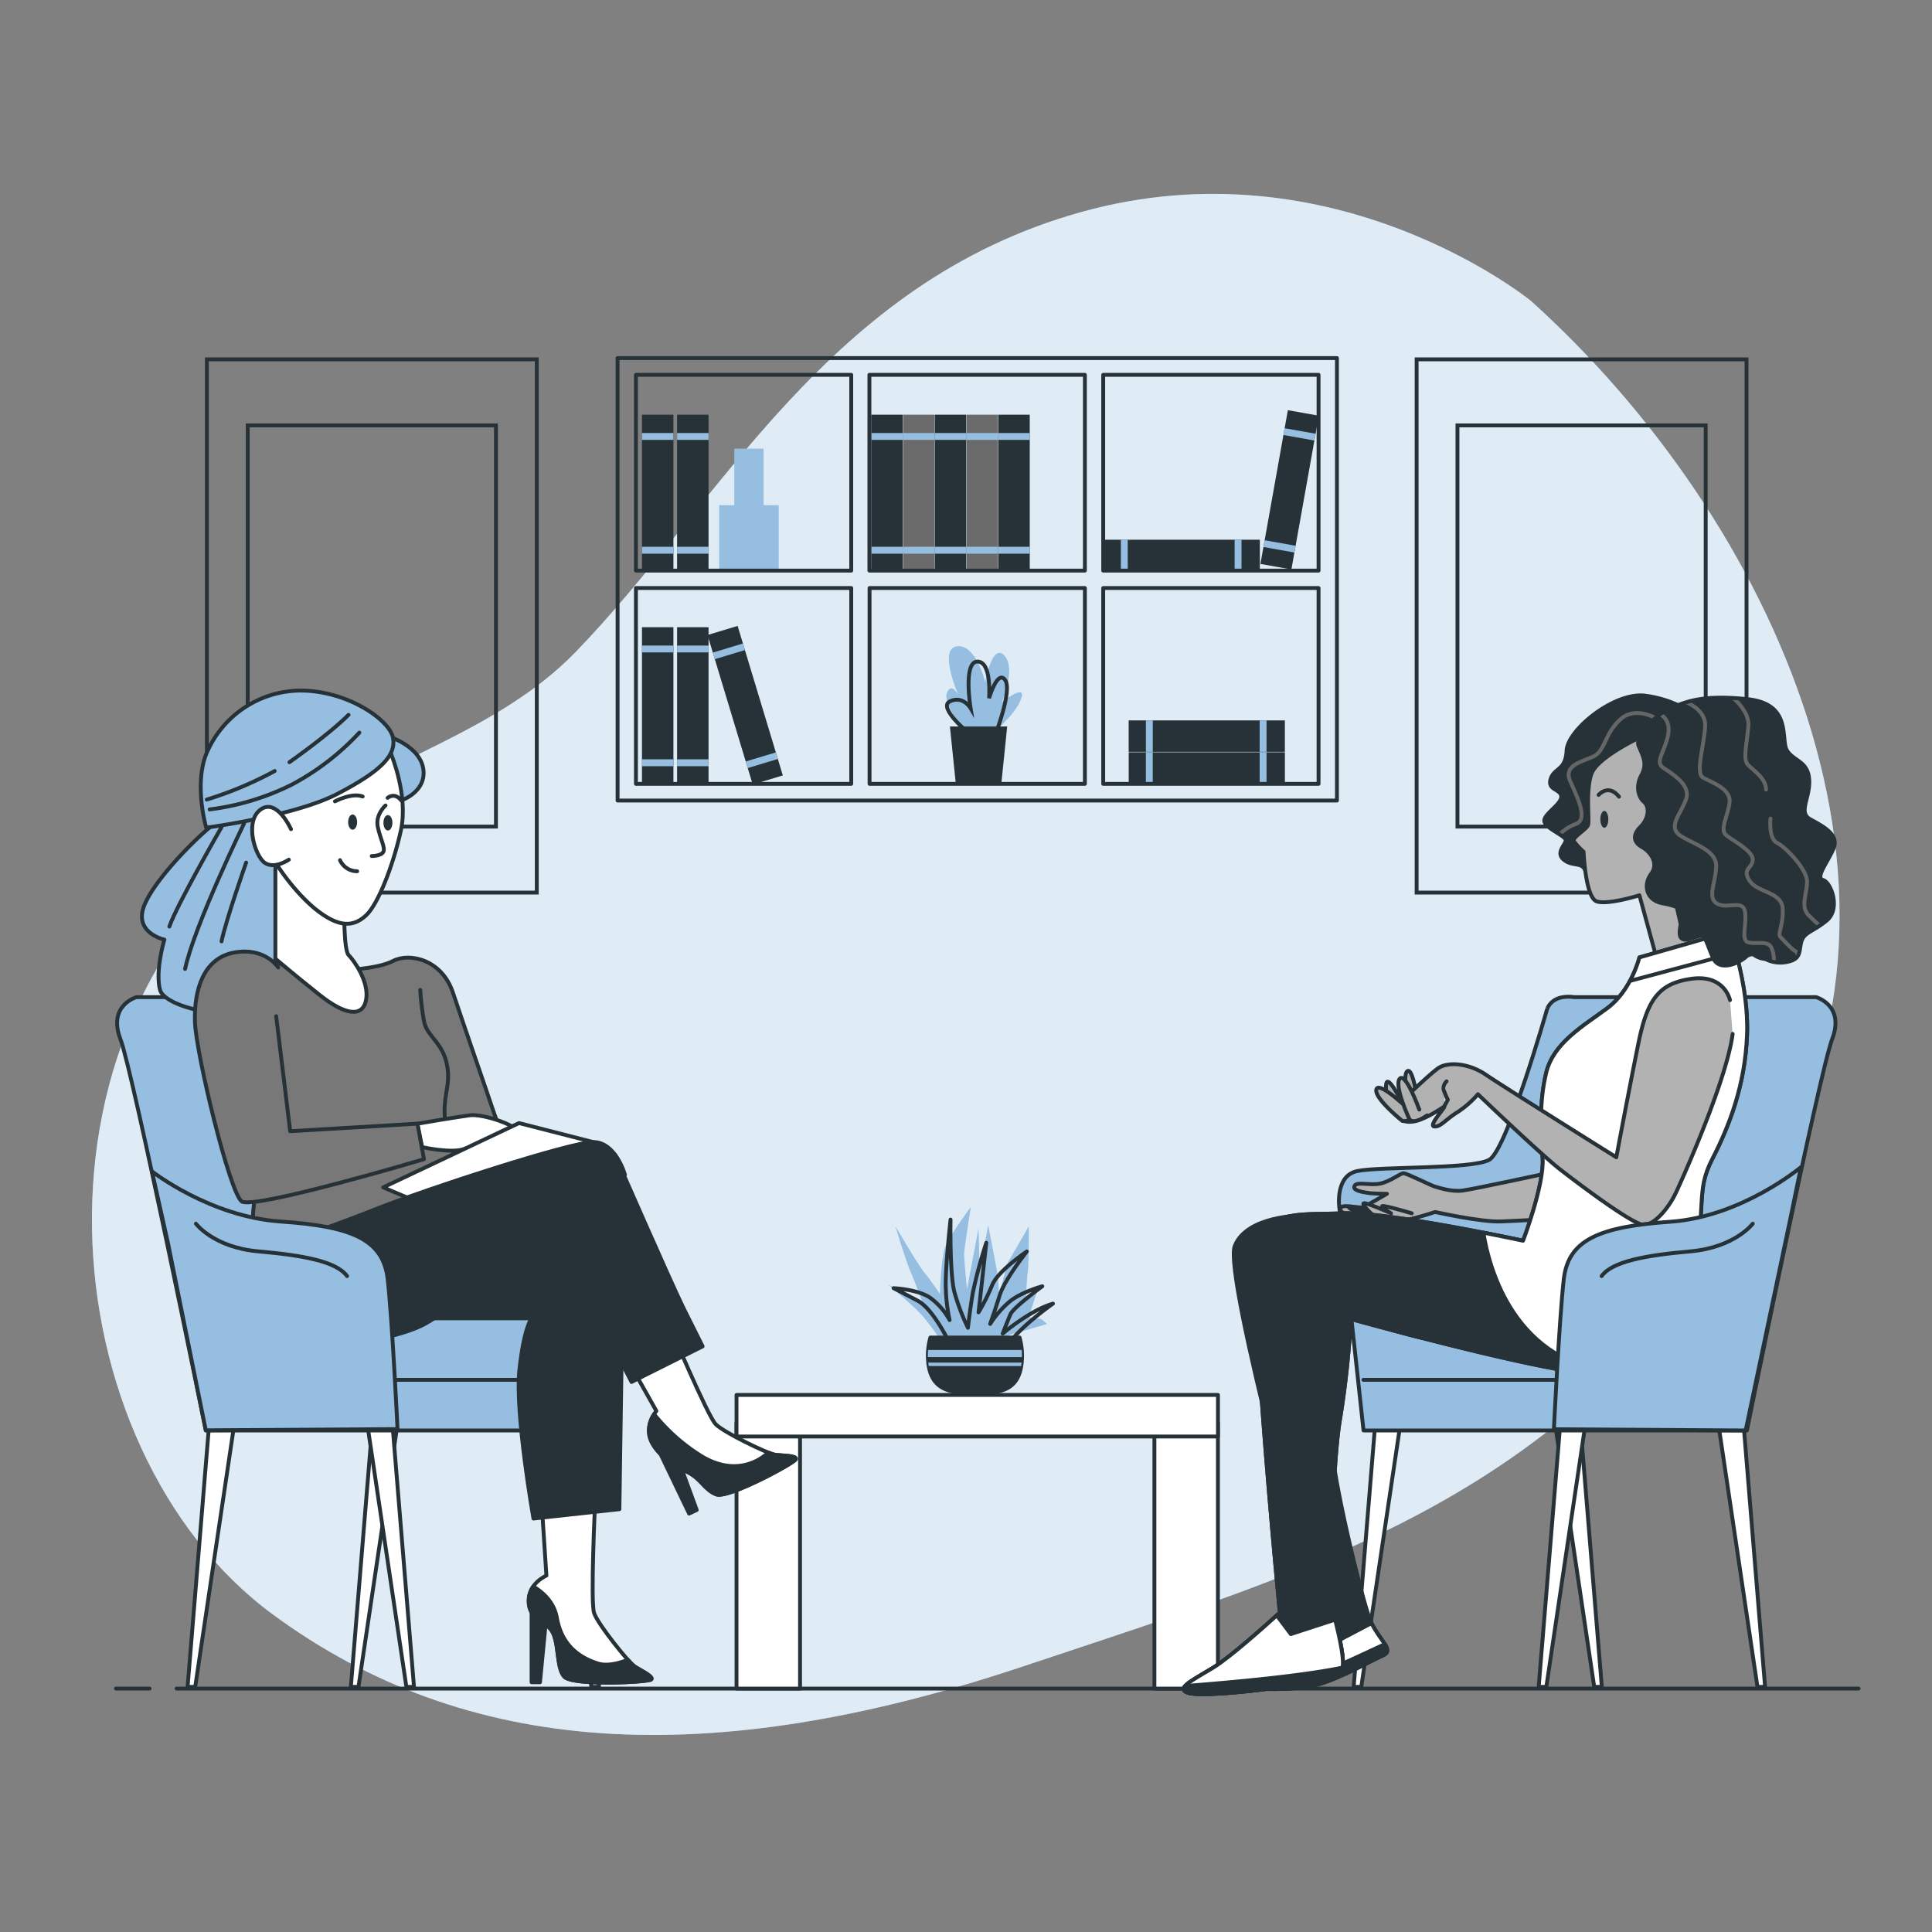 <svg xmlns="http://www.w3.org/2000/svg" xmlns:xlink="http://www.w3.org/1999/xlink" viewBox="0 0 500 500"><rect x="0" y="0" width="500" height="500" fill="#808080" stroke="none"/><defs><clipPath id="freepik--clip-path--inject-2"><rect x="166.14" y="162.32" width="8.14" height="40.42" style="fill:#263238"></rect></clipPath><clipPath id="freepik--clip-path-2--inject-2"><rect x="175.23" y="162.32" width="8.14" height="40.42" style="fill:#263238"></rect></clipPath><clipPath id="freepik--clip-path-3--inject-2"><rect x="308.25" y="178.54" width="8.14" height="40.42" transform="translate(511.07 -113.56) rotate(90)" style="fill:#263238"></rect></clipPath><clipPath id="freepik--clip-path-4--inject-2"><rect x="308.25" y="170.3" width="8.14" height="40.42" transform="translate(502.82 -121.81) rotate(90)" style="fill:#263238"></rect></clipPath><clipPath id="freepik--clip-path-5--inject-2"><rect x="188.77" y="162.32" width="8.14" height="40.42" transform="translate(-44.56 63.59) rotate(-16.82)" style="fill:#263238"></rect></clipPath><clipPath id="freepik--clip-path-6--inject-2"><rect x="166.14" y="107.32" width="8.14" height="40.42" style="fill:#263238"></rect></clipPath><clipPath id="freepik--clip-path-7--inject-2"><rect x="329.69" y="106.55" width="8.14" height="40.42" transform="translate(27.46 -56.67) rotate(10.12)" style="fill:#263238"></rect></clipPath><clipPath id="freepik--clip-path-8--inject-2"><rect x="175.23" y="107.32" width="8.14" height="40.42" style="fill:#263238"></rect></clipPath><clipPath id="freepik--clip-path-9--inject-2"><rect x="225.48" y="107.32" width="8.14" height="40.42" style="fill:#263238"></rect></clipPath><clipPath id="freepik--clip-path-10--inject-2"><rect x="233.7" y="107.32" width="8.14" height="40.42" style="fill:#6b6b6b"></rect></clipPath><clipPath id="freepik--clip-path-11--inject-2"><rect x="241.92" y="107.32" width="8.14" height="40.42" style="fill:#263238"></rect></clipPath><clipPath id="freepik--clip-path-12--inject-2"><rect x="250.14" y="107.32" width="8.14" height="40.42" style="fill:#6b6b6b"></rect></clipPath><clipPath id="freepik--clip-path-13--inject-2"><rect x="258.36" y="107.32" width="8.14" height="40.42" style="fill:#263238"></rect></clipPath><clipPath id="freepik--clip-path-14--inject-2"><rect x="301.77" y="123.54" width="8.14" height="40.42" transform="translate(449.59 -162.09) rotate(90)" style="fill:#263238"></rect></clipPath><clipPath id="freepik--clip-path-15--inject-2"><path d="M439.68,185.73A29.11,29.11,0,0,0,425.43,180c-8.05-.69-19.77,9-20,14.25s-3.21,4.37-4.13,7.36,2.75,2.52,2.75,4.59-4.82,4.6-4.36,6.44,5.51,3.68,5.51,4.82-2.76,3.22-.46,5.06,4.6.46,5.52,2.76,3,4.6,3.68,3-1.61-11-.69-17.7,2.76-9.65,9.88-12.41,12.18-4.83,15.17-7.59S439.68,185.73,439.68,185.73Z" style="fill:#263238;stroke:#263238;stroke-linecap:round;stroke-linejoin:round"></path></clipPath><clipPath id="freepik--clip-path-16--inject-2"><path d="M471.8,227.74c-2.11-.61,1.21-4.53,2.72-8.15s-2.72-5.74-6-7.55,0-5.44-.3-10.27-4-4.74-5.74-7.54,1.51-12.08-10.26-13.29-16.3.61-21.14,3a13.72,13.72,0,0,0-5.52,5.48c-1.11,1.05-2,2.37-1.47,3.64,1.15,2.76,2.3,4.6.69,7.59s-.69,5.74.69,6.89,1.38,4.14-.92,6.44-1.61,4.13.46,5.28,4.37,4.14,2.3,6.9-1.38,6.66,2.76,7.58a22,22,0,0,1,3.88,1l1,4.41c-.29,1.91-.65,3.65.88,4a3.09,3.09,0,0,0,1.88-.35,14.63,14.63,0,0,0,2.15-.61c1.51-.61,2.11,3,3.62,6s6,1.51,8.46-.61a2.22,2.22,0,0,1,1.85-.57,5.73,5.73,0,0,0,3.09,1.18,8.44,8.44,0,0,0,4.72.9c4.53-.6,3.92-2.41,4.53-5.13s3-2.72,6.64-5.74S473.91,228.34,471.8,227.74Z" style="fill:#263238;stroke:#263238;stroke-linecap:round;stroke-linejoin:round"></path></clipPath></defs><g id="freepik--background-simple--inject-2"><path d="M396.17,77.85s-50.53-41.27-116.25-23S186.68,129.79,149,168.72c-19.74,20.38-48.9,27.89-72.35,43.58-75,50.17-63.88,163-6.06,205.5,50.06,36.84,112.61,40.69,194,13.52S404.22,387.83,454.69,310,458.42,133.86,396.17,77.85Z" style="fill:#95BEE1"></path><path d="M396.17,77.85s-50.53-41.27-116.25-23S186.68,129.79,149,168.72c-19.74,20.38-48.9,27.89-72.35,43.58-75,50.17-63.88,163-6.06,205.5,50.06,36.84,112.61,40.69,194,13.52S404.22,387.83,454.69,310,458.42,133.86,396.17,77.85Z" style="fill:#fff;opacity:0.7"></path></g><g id="freepik--Floor--inject-2"><line x1="45.7" y1="437" x2="481" y2="437" style="fill:none;stroke:#263238;stroke-linecap:round;stroke-linejoin:round"></line><line x1="30" y1="437" x2="38.72" y2="437" style="fill:none;stroke:#263238;stroke-linecap:round;stroke-linejoin:round"></line></g><g id="freepik--Pictures--inject-2"><rect x="53.54" y="93" width="85.38" height="138" style="fill:none;stroke:#263238;stroke-miterlimit:10"></rect><rect x="64.11" y="110.09" width="64.24" height="103.83" style="fill:none;stroke:#263238;stroke-miterlimit:10"></rect><rect x="366.62" y="93" width="85.38" height="138" style="fill:none;stroke:#263238;stroke-miterlimit:10"></rect><rect x="377.19" y="110.09" width="64.24" height="103.83" style="fill:none;stroke:#263238;stroke-miterlimit:10"></rect></g><g id="freepik--Bookshelf--inject-2"><rect x="166.14" y="162.32" width="8.14" height="40.42" style="fill:#263238"></rect><g style="clip-path:url(#freepik--clip-path--inject-2)"><rect x="165.71" y="167.06" width="9.68" height="1.78" style="fill:#95BEE1"></rect><rect x="165.71" y="196.51" width="9.68" height="1.78" style="fill:#95BEE1"></rect></g><rect x="175.23" y="162.32" width="8.14" height="40.42" style="fill:#263238"></rect><g style="clip-path:url(#freepik--clip-path-2--inject-2)"><rect x="174.8" y="167.06" width="9.68" height="1.78" style="fill:#95BEE1"></rect><rect x="174.8" y="196.51" width="9.68" height="1.78" style="fill:#95BEE1"></rect></g><rect x="308.25" y="178.54" width="8.14" height="40.42" transform="translate(511.07 -113.56) rotate(90)" style="fill:#263238"></rect><g style="clip-path:url(#freepik--clip-path-3--inject-2)"><rect x="322.05" y="198.2" width="9.68" height="1.78" transform="translate(525.98 -127.8) rotate(90)" style="fill:#95BEE1"></rect><rect x="292.6" y="198.2" width="9.68" height="1.78" transform="translate(496.53 -98.35) rotate(90)" style="fill:#95BEE1"></rect></g><rect x="308.25" y="170.3" width="8.14" height="40.42" transform="translate(502.82 -121.81) rotate(90)" style="fill:#263238"></rect><g style="clip-path:url(#freepik--clip-path-4--inject-2)"><rect x="322.05" y="189.95" width="9.68" height="1.78" transform="translate(517.73 -136.05) rotate(90)" style="fill:#95BEE1"></rect><rect x="292.6" y="189.95" width="9.68" height="1.78" transform="translate(488.29 -106.6) rotate(90)" style="fill:#95BEE1"></rect></g><rect x="188.77" y="162.32" width="8.14" height="40.42" transform="translate(-44.56 63.59) rotate(-16.82)" style="fill:#263238"></rect><g style="clip-path:url(#freepik--clip-path-5--inject-2)"><rect x="184.11" y="167.59" width="9.68" height="1.78" transform="translate(-40.66 61.87) rotate(-16.82)" style="fill:#95BEE1"></rect><rect x="192.62" y="195.78" width="9.68" height="1.78" transform="translate(-48.45 65.53) rotate(-16.82)" style="fill:#95BEE1"></rect></g><path d="M250.19,189.79s-6.33-7.51-5.14-10.47,3,.59,3,.59-5.33-12-.39-12.65,7.31,9.29,7.31,9.29,1.78-10.28,4.94-6.92-.59,12.06-.59,12.06,6.52-5.14,4.94-.79-8.11,9.48-8.11,9.48Z" style="fill:#95BEE1"></path><path d="M251,190s-8.5-6.92-5.14-8.5,5.33,1.78,5.33,1.78-2-12.06,1.78-12.06,3,9.49,3,9.49,2.17-7.51,4.15-4.74-2.77,14.82-2.77,14.82" style="fill:none;stroke:#263238;stroke-miterlimit:10"></path><polygon points="260.66 188.01 245.84 188.01 247.32 202.44 259.18 202.44 260.66 188.01" style="fill:#263238"></polygon><rect x="186.12" y="130.74" width="15.41" height="16.72" style="fill:#95BEE1"></rect><rect x="190.04" y="116.11" width="7.58" height="16.72" style="fill:#95BEE1"></rect><rect x="166.14" y="107.32" width="8.14" height="40.42" style="fill:#263238"></rect><g style="clip-path:url(#freepik--clip-path-6--inject-2)"><rect x="165.71" y="112.06" width="9.68" height="1.78" style="fill:#95BEE1"></rect><rect x="165.71" y="141.51" width="9.68" height="1.78" style="fill:#95BEE1"></rect></g><rect x="329.69" y="106.55" width="8.14" height="40.42" transform="translate(27.46 -56.67) rotate(10.12)" style="fill:#263238"></rect><g style="clip-path:url(#freepik--clip-path-7--inject-2)"><rect x="331.82" y="111.58" width="9.68" height="1.78" transform="translate(25 -57.4) rotate(10.12)" style="fill:#95BEE1"></rect><rect x="326.64" y="140.57" width="9.68" height="1.78" transform="translate(30.01 -56.04) rotate(10.12)" style="fill:#95BEE1"></rect></g><rect x="175.23" y="107.32" width="8.14" height="40.42" style="fill:#263238"></rect><g style="clip-path:url(#freepik--clip-path-8--inject-2)"><rect x="174.8" y="112.06" width="9.68" height="1.78" style="fill:#95BEE1"></rect><rect x="174.8" y="141.51" width="9.68" height="1.78" style="fill:#95BEE1"></rect></g><rect x="225.48" y="107.32" width="8.14" height="40.42" style="fill:#263238"></rect><g style="clip-path:url(#freepik--clip-path-9--inject-2)"><rect x="225.04" y="112.06" width="9.68" height="1.78" style="fill:#95BEE1"></rect><rect x="225.04" y="141.51" width="9.68" height="1.78" style="fill:#95BEE1"></rect></g><rect x="233.7" y="107.32" width="8.14" height="40.42" style="fill:#6b6b6b"></rect><g style="clip-path:url(#freepik--clip-path-10--inject-2)"><rect x="233.26" y="112.06" width="9.68" height="1.78" style="fill:#95BEE1"></rect><rect x="233.26" y="141.51" width="9.68" height="1.78" style="fill:#95BEE1"></rect></g><rect x="241.92" y="107.32" width="8.14" height="40.42" style="fill:#263238"></rect><g style="clip-path:url(#freepik--clip-path-11--inject-2)"><rect x="241.48" y="112.06" width="9.68" height="1.78" style="fill:#95BEE1"></rect><rect x="241.48" y="141.51" width="9.68" height="1.78" style="fill:#95BEE1"></rect></g><rect x="250.14" y="107.32" width="8.14" height="40.42" style="fill:#6b6b6b"></rect><g style="clip-path:url(#freepik--clip-path-12--inject-2)"><rect x="249.7" y="112.06" width="9.68" height="1.78" style="fill:#95BEE1"></rect><rect x="249.7" y="141.51" width="9.68" height="1.78" style="fill:#95BEE1"></rect></g><rect x="258.36" y="107.32" width="8.14" height="40.42" style="fill:#263238"></rect><g style="clip-path:url(#freepik--clip-path-13--inject-2)"><rect x="257.92" y="112.06" width="9.68" height="1.78" style="fill:#95BEE1"></rect><rect x="257.92" y="141.51" width="9.68" height="1.78" style="fill:#95BEE1"></rect></g><rect x="301.77" y="123.54" width="8.14" height="40.42" transform="translate(449.59 -162.09) rotate(90)" style="fill:#263238"></rect><g style="clip-path:url(#freepik--clip-path-14--inject-2)"><rect x="315.57" y="143.2" width="9.68" height="1.78" transform="translate(464.5 -176.32) rotate(90)" style="fill:#95BEE1"></rect><rect x="286.13" y="143.2" width="9.68" height="1.78" transform="translate(435.06 -146.88) rotate(90)" style="fill:#95BEE1"></rect></g><path d="M159.83,92.67V207.18H346V92.67ZM280.77,97v50.67H225V97ZM164.58,97H220.3v50.67H164.58Zm0,105.86V152.18H220.3v50.68Zm60.46,0V152.18h55.73v50.68Zm116.2,0H285.51V152.18h55.73Zm-55.73-55.19V97h55.73v50.67Z" style="fill:none;stroke:#263238;stroke-linecap:round;stroke-linejoin:round"></path></g><g id="freepik--Table--inject-2"><rect x="190.61" y="368.28" width="16.44" height="68.72" style="fill:#fff;stroke:#263238;stroke-linecap:round;stroke-linejoin:round"></rect><rect x="298.76" y="368.28" width="16.44" height="68.72" style="fill:#fff;stroke:#263238;stroke-linecap:round;stroke-linejoin:round"></rect><rect x="190.61" y="361.01" width="124.6" height="10.76" style="fill:#fff;stroke:#263238;stroke-linecap:round;stroke-linejoin:round"></rect><path d="M244.25,348.13a75.16,75.16,0,0,0-5-7c-2.5-3-9.5-8.75-9.5-8.75l9,4.75s-1.5-4.25-3-7.75-4-12-4-12,6,10.25,7.5,12,4,5.5,4,5.5.25-9.5,1.5-12.5,6.5-10,6.5-10-1.75,11-1.75,12.25.75,9,.75,9l3-15.75.25,11,2.25-11.75s1.75,9,2.25,11.75a41.82,41.82,0,0,1,.5,6.25l2.25-8.25,5.5-9.5s0,10.75-.25,11.75-.5,7.5-.5,7.5l3.25-3.5-2.5,7.75,3.25.5,1.5,1.25s-6,1.79-8.64,2.52-7.61,3.73-7.61,3.73Z" style="fill:#95BEE1"></path><path d="M246,348.13s-4.25-9.25-8.5-11.5-6.25-3.25-6.25-3.25,6.25.25,9.5,2.5a17.25,17.25,0,0,1,5,5.75,46.19,46.19,0,0,1-1-9.5c0-5.25,1.25-16.5,1.25-16.5s-.25,14,1,18.75a55.08,55.08,0,0,0,3.5,9.25s.5-4.5,1.25-9a127,127,0,0,1,3.5-13l-2,18a51.9,51.9,0,0,0,3.5-7c1.5-3.75,9-8.75,9-8.75s-5.75,7.25-7,11.25-2.5,7.5-2.5,7.5a26.73,26.73,0,0,1,5-5.75c3-2.5,8.5-4,8.5-4s-7.5,5.5-8.25,7.25-2,5-2,5,7-6,13-7.75c0,0-9.25,6.5-11.75,11Z" style="fill:none;stroke:#263238;stroke-linecap:round;stroke-linejoin:round"></path><path d="M240.78,346.15a17.4,17.4,0,0,0-.65,4.49c0,9.16,5.46,9.92,12.19,9.92s12.19-.51,12.19-9.92a17.4,17.4,0,0,0-.65-4.49Z" style="fill:#263238;stroke:#263238;stroke-linecap:round;stroke-linejoin:round"></path><path d="M240.13,350.64c0,.2,0,.38,0,.58h24.34c0-.2,0-.38,0-.58,0-.41,0-.83-.06-1.26H240.19Q240.13,350,240.13,350.64Z" style="fill:#95BEE1"></path><path d="M264.29,353.53c0-.28.08-.58.11-.89H240.24c0,.31.07.61.12.89Z" style="fill:#95BEE1"></path></g><g id="freepik--character-2--inject-2"><polygon points="451.17 367.81 456.8 436.56 454.83 436.56 444.69 368.38 451.17 367.81" style="fill:#fff;stroke:#263238;stroke-linecap:round;stroke-linejoin:round"></polygon><polygon points="408.92 367.81 414.55 436.56 412.58 436.56 402.44 368.38 408.92 367.81" style="fill:#fff;stroke:#263238;stroke-linecap:round;stroke-linejoin:round"></polygon><polygon points="403.85 367.81 398.21 436.56 400.19 436.56 410.33 368.38 403.85 367.81" style="fill:#fff;stroke:#263238;stroke-linecap:round;stroke-linejoin:round"></polygon><polygon points="355.96 367.81 350.33 436.56 352.3 436.56 362.44 368.38 355.96 367.81" style="fill:#fff;stroke:#263238;stroke-linecap:round;stroke-linejoin:round"></polygon><path d="M407.49,258.06H470s7.5,2.08,4.17,10.84S452.1,370.2,452.1,370.2H352.88l-6.25-57.53s-1.26-8.34,4.58-9.59,29.6-.42,34.19-2.92,14.92-38.77,14.92-38.77S401.23,257.21,407.49,258.06Z" style="fill:#95BEE1;stroke:#263238;stroke-linecap:round;stroke-linejoin:round"></path><line x1="402.73" y1="357.1" x2="352.85" y2="357.1" style="fill:none;stroke:#263238;stroke-linecap:round;stroke-linejoin:round"></line><path d="M439.68,185.73A29.11,29.11,0,0,0,425.43,180c-8.05-.69-19.77,9-20,14.25s-3.21,4.37-4.13,7.36,2.75,2.52,2.75,4.59-4.82,4.6-4.36,6.44,5.51,3.68,5.51,4.82-2.76,3.22-.46,5.06,4.6.46,5.52,2.76,3,4.6,3.68,3-1.61-11-.69-17.7,2.76-9.65,9.88-12.41,12.18-4.83,15.17-7.59S439.68,185.73,439.68,185.73Z" style="fill:#263238"></path><g style="clip-path:url(#freepik--clip-path-15--inject-2)"><path d="M429.83,186.62s-6-4.3-10.32-.58-4,8.31-7.17,9.75-7.74,2.29-6,6.3,4.88,10,1.44,11.18-6,4.3-4.88,5.45" style="fill:none;stroke:#666;stroke-linecap:round;stroke-linejoin:round"></path></g><path d="M439.68,185.73A29.11,29.11,0,0,0,425.43,180c-8.05-.69-19.77,9-20,14.25s-3.21,4.37-4.13,7.36,2.75,2.52,2.75,4.59-4.82,4.6-4.36,6.44,5.51,3.68,5.51,4.82-2.76,3.22-.46,5.06,4.6.46,5.52,2.76,3,4.6,3.68,3-1.61-11-.69-17.7,2.76-9.65,9.88-12.41,12.18-4.83,15.17-7.59S439.68,185.73,439.68,185.73Z" style="fill:none;stroke:#263238;stroke-linecap:round;stroke-linejoin:round"></path><path d="M425,190.55s-11.49,5.29-13.1,9.66-.46,12.18-.92,13.33-4.14,3.22-3.68,4.13a15.94,15.94,0,0,0,2.53,2.76s.46,11.95,3.45,12.87,11-1.6,11-1.6l4.83,17.69,19.76-5.51-7.35-16.78s9-11.72,9.88-19.54-6.89-18.39-12.64-19.54-12.87,2.07-12.87,2.07Z" style="fill:#b2b2b2;stroke:#263238;stroke-linecap:round;stroke-linejoin:round"></path><ellipse cx="415.2" cy="212.04" rx="1.03" ry="2.18" style="fill:#263238"></ellipse><path d="M413.71,205.72s2.53-3,5.28.46" style="fill:none;stroke:#263238;stroke-linecap:round;stroke-linejoin:round"></path><path d="M401.48,303.41s-19.84,4.29-22.91,4.7-6.34-.81-7.16-1-7.36-3.48-8.18-3.48-3.27,2.05-5.93,2.66-6.13-.61-6.75.62,2.25,1.63,3.68,1.84,4.71.2,4.71.2-5.32,3.07-6.14,3.48-6.34-1.23-5.93.61,8.59,2.87,12.07,3.27,12.47-2.65,12.47-2.65,11.86,2.65,17,2.45,12.06-.61,12.06-.61Z" style="fill:#b2b2b2;stroke:#263238;stroke-linecap:round;stroke-linejoin:round"></path><path d="M355.87,315.68s-8.18-3.27-6.54-3.27,5.72,1.84,5.72,1.84-3.07-2.86-2-2.86S360,314,360,314s-3.89-2.25-1.64-1.84,7,1.84,7,1.84" style="fill:#b2b2b2;stroke:#263238;stroke-linecap:round;stroke-linejoin:round"></path><path d="M336.66,314.59s-14,0-17.1,7.86,22,98.06,22,98.06-8.89,9.91-15.05,12.31-7.18,3.08-4.79,3.76,13.68,1,19.5-.68,13.68-6.16,16.76-7.53-1.37-4.1-3.42-9.23-9.71-36.49-10.05-46.41-3.77-37.28-3.77-37.28,10.95,7.87,31.47,11.63.69-21.55-8.55-27.36S336.66,314.59,336.66,314.59Z" style="fill:#263238;stroke:#263238;stroke-linecap:round;stroke-linejoin:round"></path><path d="M345,425.29l-4-4.19c-2,2.14-9.25,9.67-14.51,11.72-6.16,2.39-7.18,3.08-4.79,3.76s13.68,1,19.5-.68,13.68-6.16,16.76-7.53c2.89-1.28-.85-3.77-3-8.31Z" style="fill:#fff;stroke:#263238;stroke-linecap:round;stroke-linejoin:round"></path><path d="M321.41,435c-1.29.75-1.07,1.15.33,1.55,2.4.69,13.68,1,19.5-.68s13.68-6.16,16.76-7.53c1.41-.63,1.23-1.55.43-2.85-6.81,3.2-21.13,9.82-23.62,10.15C331.78,436.07,322.85,435.18,321.41,435Z" style="fill:#263238;stroke:#263238;stroke-linecap:round;stroke-linejoin:round"></path><path d="M447.49,241.12l-23.21,6.66s-2.07,8.51-8.27,13.11-14,9-15.86,16.77-1.38,15.17-.92,22.07-5.06,21.37-5.06,21.37S359,313.52,347.28,314s-20.22-1.15-22.06,10.57,6,92.78,6,92.78-11.95,11-17.24,14.26-9.65,5.28-6.66,6.43,17.93-.46,23.44-1.38,15.17-1.38,16.55-4.6-3.45-18.15-3.22-19.53.67-33.72,2.74-45.44a243.74,243.74,0,0,0,2.76-25.74s51.26,14.25,63.9,14.25,20.91-1.84,24.59-23,.69-24.14,5.06-32.64,8.5-19.08,9-32.18S447.49,241.12,447.49,241.12Z" style="fill:#fff;stroke:#263238;stroke-linecap:round;stroke-linejoin:round"></path><path d="M407.12,333.4c-7.92-6.41-11.27-10.57-12.64-13.14-.19.54-.31.84-.31.84S359,313.52,347.28,314s-20.22-1.15-22.06,10.57,6,92.78,6,92.78-11.95,11-17.24,14.26-9.65,5.28-6.66,6.43,17.93-.46,23.44-1.38,15.17-1.38,16.55-4.6-3.45-18.15-3.22-19.53.67-33.72,2.74-45.44a243.74,243.74,0,0,0,2.76-25.74s51.26,14.25,63.9,14.25c9.26,0,16.18-1,20.66-9.85C426.06,343.83,415.55,340.22,407.12,333.4Z" style="fill:#263238;stroke:#263238;stroke-linecap:round;stroke-linejoin:round"></path><path d="M330.42,418.06c-2.75,2.5-12,10.8-16.45,13.53-5.28,3.21-9.65,5.28-6.66,6.43s17.93-.46,23.44-1.38,15.17-1.38,16.55-4.6c.82-1.91-.56-8-1.76-12.88l-11.48,3.74Z" style="fill:#fff;stroke:#263238;stroke-linecap:round;stroke-linejoin:round"></path><path d="M307.31,438c3,1.15,17.93-.46,23.44-1.38s15.17-1.38,16.55-4.6a2.39,2.39,0,0,0,.14-.45c-11.29,2.34-30.79,4-40.75,4.76C306.11,437,306.2,437.6,307.31,438Z" style="fill:#263238;stroke:#263238;stroke-linecap:round;stroke-linejoin:round"></path><path d="M424.28,247.78s-2.07,8.51-8.27,13.11-14,9-15.86,16.77-1.38,15.17-.92,22.07-5.06,21.37-5.06,21.37-4.24-.91-10.27-2.09c1.42,8.92,7.89,34.41,35.39,36.35,9.39-.89,15.7-5.05,18.78-22.76,3.68-21.15.69-24.14,5.06-32.64s8.5-19.08,9-32.18-4.6-26.66-4.6-26.66Z" style="fill:#fff;stroke:#263238;stroke-linecap:round;stroke-linejoin:round"></path><line x1="422.21" y1="253.76" x2="448.87" y2="246.63" style="fill:none;stroke:#263238;stroke-linecap:round;stroke-linejoin:round"></line><path d="M366.57,283.17s-1.09-6.93-2.36-5.94.29,7.14.29,7.14a7.85,7.85,0,0,0,2.21.43" style="fill:#b2b2b2;stroke:#263238;stroke-linecap:round;stroke-linejoin:round"></path><path d="M447.72,258.82s-1.38-6.67-9.88-5.52-11.49,5.29-13.79,16.55-5.75,29.65-5.75,29.65-29.42-18.39-33.78-21.38-9.89-3.44-12.41-1.61-9.43,8.51-9.43,8.51-3.45-6.9-3.91-4.6,1.15,8.28,4.6,9.66,9.64-3.39,10.33-3.62-4.14,4.83-2.53,5.06,3-1.84,6-3.68a24.57,24.57,0,0,0,5.31-4.66s16.32,15.63,21.37,19.54S422.67,317,425.43,317s6.43-4.37,8.27-8.28,13.1-29,14.71-41.14" style="fill:#b2b2b2;stroke:#263238;stroke-linecap:round;stroke-linejoin:round"></path><path d="M373.7,286.46l1-1.86A19.57,19.57,0,0,1,373.6,282a2.56,2.56,0,0,1,.77-2.15" style="fill:#fff;stroke:#263238;stroke-linecap:round;stroke-linejoin:round"></path><path d="M364.27,286.83s-7.47-7.16-8.07-4.88,6.71,8.13,6.71,8.13a2.71,2.71,0,0,0,3-1.48" style="fill:#b2b2b2;stroke:#263238;stroke-linecap:round;stroke-linejoin:round"></path><path d="M367.31,287.16s-3.5-9.73-5.05-8,2.39,10.26,2.39,10.26.56,2.07,4.7-.76" style="fill:#b2b2b2;stroke:#263238;stroke-linecap:round;stroke-linejoin:round"></path><path d="M466.09,302.05s-15.34,12.85-33.76,14.13-26.45,4.67-27.62,14.83-2.56,38.88-2.56,38.88l49.62.31,11.51-54.53Z" style="fill:#95BEE1;stroke:#263238;stroke-linecap:round;stroke-linejoin:round"></path><path d="M453.61,316.69s-4.6,6.14-16.11,7.16-20.21,2.56-23,6.4" style="fill:none;stroke:#263238;stroke-linecap:round;stroke-linejoin:round"></path><path d="M471.8,227.74c-2.11-.61,1.21-4.53,2.72-8.15s-2.72-5.74-6-7.55,0-5.44-.3-10.27-4-4.74-5.74-7.54,1.51-12.08-10.26-13.29-16.3.61-21.14,3a13.72,13.72,0,0,0-5.52,5.48c-1.11,1.05-2,2.37-1.47,3.64,1.15,2.76,2.3,4.6.69,7.59s-.69,5.74.69,6.89,1.38,4.14-.92,6.44-1.61,4.13.46,5.28,4.37,4.14,2.3,6.9-1.38,6.66,2.76,7.58a22,22,0,0,1,3.88,1l1,4.41c-.29,1.91-.65,3.65.88,4a3.09,3.09,0,0,0,1.88-.35,14.63,14.63,0,0,0,2.15-.61c1.51-.61,2.11,3,3.62,6s6,1.51,8.46-.61a2.22,2.22,0,0,1,1.85-.57,5.73,5.73,0,0,0,3.09,1.18,8.44,8.44,0,0,0,4.72.9c4.53-.6,3.92-2.41,4.53-5.13s3-2.72,6.64-5.74S473.91,228.34,471.8,227.74Z" style="fill:#263238"></path><g style="clip-path:url(#freepik--clip-path-16--inject-2)"><path d="M430.11,185.18s2.58,1.44,1.44,5.73-3.16,6.31-1.15,7.74,7.16,4.3,6,8-4.87,7.16-1.72,9.46,9.74,3.72,9.46,8.31-2.3,8,.28,9.46,6.6-1.15,7.17,2-1.15,7.45.86,8,5.1-.6,6,1.43a7.66,7.66,0,0,1,.57,4" style="fill:none;stroke:#666;stroke-linecap:round;stroke-linejoin:round"></path><path d="M435.56,181.46s6,1.72,5.73,6.59-2.58,12-.57,13.18,7.45,2.87,6.88,6.6-2.58,6.87-.86,8.31,6.87,4,6.87,6.3-2.86,2.3-.86,5.45,8.32,2.86,8.6,7.16-1.43,6.6-.57,7.46,3.15,3.43,4,3.72.29,4.3.29,4.3" style="fill:none;stroke:#666;stroke-linecap:round;stroke-linejoin:round"></path><path d="M444.16,177.44s8.88,4.88,8.31,10.61-1.43,8.6,0,10,4.58,3.44,4.58,6.31" style="fill:none;stroke:#666;stroke-linecap:round;stroke-linejoin:round"></path><path d="M458.2,211.84s-.57,5.16,1.72,6.3,7.74,6.88,7.74,10-1.72,6.31.29,8.6a56.54,56.54,0,0,0,6.59,5.74" style="fill:none;stroke:#666;stroke-linecap:round;stroke-linejoin:round"></path></g><path d="M471.8,227.74c-2.11-.61,1.21-4.53,2.72-8.15s-2.72-5.74-6-7.55,0-5.44-.3-10.27-4-4.74-5.74-7.54,1.51-12.08-10.26-13.29-16.3.61-21.14,3a13.72,13.72,0,0,0-5.52,5.48c-1.11,1.05-2,2.37-1.47,3.64,1.15,2.76,2.3,4.6.69,7.59s-.69,5.74.69,6.89,1.38,4.14-.92,6.44-1.61,4.13.46,5.28,4.37,4.14,2.3,6.9-1.38,6.66,2.76,7.58a22,22,0,0,1,3.88,1l1,4.41c-.29,1.91-.65,3.65.88,4a3.09,3.09,0,0,0,1.88-.35,14.63,14.63,0,0,0,2.15-.61c1.51-.61,2.11,3,3.62,6s6,1.51,8.46-.61a2.22,2.22,0,0,1,1.85-.57,5.73,5.73,0,0,0,3.09,1.18,8.44,8.44,0,0,0,4.72.9c4.53-.6,3.92-2.41,4.53-5.13s3-2.72,6.64-5.74S473.91,228.34,471.8,227.74Z" style="fill:none;stroke:#263238;stroke-linecap:round;stroke-linejoin:round"></path></g><g id="freepik--character-1--inject-2"><polygon points="54.19 367.81 48.55 436.56 50.52 436.56 60.66 368.38 54.19 367.81" style="fill:#fff;stroke:#263238;stroke-linecap:round;stroke-linejoin:round"></polygon><polygon points="96.44 367.81 90.8 436.56 92.77 436.56 102.91 368.38 96.44 367.81" style="fill:#fff;stroke:#263238;stroke-linecap:round;stroke-linejoin:round"></polygon><polygon points="101.5 367.81 107.14 436.56 105.17 436.56 95.03 368.38 101.5 367.81" style="fill:#fff;stroke:#263238;stroke-linecap:round;stroke-linejoin:round"></polygon><polygon points="149.39 367.81 155.02 436.56 153.05 436.56 142.91 368.38 149.39 367.81" style="fill:#fff;stroke:#263238;stroke-linecap:round;stroke-linejoin:round"></polygon><path d="M97.86,258.06H35.33s-7.5,2.08-4.17,10.84,22.1,101.3,22.1,101.3h99.21l6.26-57.53s1.25-8.34-4.59-9.59-29.6-.42-34.18-2.92S105,261.39,105,261.39,104.12,257.21,97.86,258.06Z" style="fill:#95BEE1;stroke:#263238;stroke-linecap:round;stroke-linejoin:round"></path><line x1="102.63" y1="357.1" x2="152.51" y2="357.1" style="fill:none;stroke:#263238;stroke-linecap:round;stroke-linejoin:round"></line><path d="M71.09,206.61S72,242.1,72.4,245.29a18.55,18.55,0,0,1-5.07,14.46c-4.88,5.26-24.6,1.31-25.91-3.57s1.12-13,1.12-13S35,241.54,37.1,235s13.52-18.21,18.78-22.15S67.14,205.67,71.09,206.61Z" style="fill:#95BEE1;stroke:#263238;stroke-linecap:round;stroke-linejoin:round"></path><path d="M57.33,214.07s-11.72,20.38-13.5,25.73" style="fill:none;stroke:#263238;stroke-linecap:round;stroke-linejoin:round"></path><path d="M63.19,213.05s-13,26.75-15.29,37.71" style="fill:none;stroke:#263238;stroke-linecap:round;stroke-linejoin:round"></path><path d="M63.7,223.24S58.5,238,57.33,243.63" style="fill:none;stroke:#263238;stroke-linecap:round;stroke-linejoin:round"></path><path d="M88.18,251.11s9.44-.24,13.56-2.42,12.59-.49,15.49,8.23,8.48,24.7,10.66,31.24,7.26,12.59,7.26,12.59l-20.1,7.74-11.62,5.09s-9.2-36.8-12.35-46.25S87,252.32,88.18,251.11Z" style="fill:#787878;stroke:#263238;stroke-linecap:round;stroke-linejoin:round"></path><polygon points="170.59 375.57 178.34 391.72 180.31 390.78 175.12 376.62 170.59 375.57" style="fill:#263238;stroke:#263238;stroke-linecap:round;stroke-linejoin:round"></polygon><path d="M173.19,342.9s9.9,23.45,12,25.65,13.63,7.7,15.36,7.94,5.73.2,5.39,1.17-17.6,10.33-20.62,9.09-3.88-3.94-7.1-5.62-7.68-3.94-9.67-8.09,1.32-7.88,1.32-7.88l-9.05-16.07Z" style="fill:#fff;stroke:#263238;stroke-linecap:round;stroke-linejoin:round"></path><path d="M200.58,376.49a9.9,9.9,0,0,1-1.74-.58c-3.17,3-9.83,5.94-18.14.4A48.18,48.18,0,0,1,169.29,366a7.19,7.19,0,0,0-.71,7c2,4.15,6.45,6.41,9.67,8.09s4.09,4.38,7.1,5.62,20.28-8.12,20.62-9.09S202.3,376.74,200.58,376.49Z" style="fill:#263238;stroke:#263238;stroke-linecap:round;stroke-linejoin:round"></path><path d="M159.16,298.85S173.65,332,177,338.76l4.84,9.68-18.4,9.21s-20.1-38.26-20.1-43.83,3.75-11.36,6.17-14.26S159.16,298.85,159.16,298.85Z" style="fill:#263238;stroke:#263238;stroke-linecap:round;stroke-linejoin:round"></path><path d="M154,389.12s-1.21,25.42-.25,28.33,9,12.83,10.42,13.8,5.08,2.66,4.35,3.39-20.33,1.7-22.51-.73-1.21-9.2-3.39-12.1-5.81-2.91-5.81-7.51,4.6-6.54,4.6-6.54l-1.21-18.4Z" style="fill:#fff;stroke:#263238;stroke-linecap:round;stroke-linejoin:round"></path><path d="M164.21,431.25a13,13,0,0,1-1.69-1.68c-2.68,1-5.58,1.65-7.76.95-5.32-1.69-9.44-5.08-10.65-11.86-.75-4.22-3.86-6.75-6.09-8.06a6.34,6.34,0,0,0-1.17,3.7c0,4.6,3.63,4.6,5.81,7.51s1.21,9.68,3.39,12.1,21.79,1.46,22.51.73S165.66,432.22,164.21,431.25Z" style="fill:#263238;stroke:#263238;stroke-linecap:round;stroke-linejoin:round"></path><polygon points="137.57 417.45 137.57 435.37 139.75 435.37 141.2 420.36 137.57 417.45" style="fill:#263238;stroke:#263238;stroke-linecap:round;stroke-linejoin:round"></polygon><path d="M145.08,313.58s16.46,1.69,16.22,12.83-1,64.16-1,64.16L138.06,393s-4.85-27.36-3.64-38.5,3.15-13.32,3.15-13.32H101.5s3.63-8.23,15.25-16.95S145.08,313.58,145.08,313.58Z" style="fill:#263238;stroke:#263238;stroke-linecap:round;stroke-linejoin:round"></path><path d="M108.76,256.19a67.91,67.91,0,0,0,1,8.24c.72,3.63,4.6,5.32,5.81,10.65s-.73,7.75-.49,13.32,3.64,13.07,4.12,15.74-2.42,4.84-6.54,7.5-39.95,16-44.79,10.65-.73-12.83-1.69-18.88-5.82-30.51-8-40S54.84,249.28,60,247.2c3.63-1.45,16.52,3.67,16.52,3.67s4.61.48,14.53.48" style="fill:#787878;stroke:#263238;stroke-linecap:round;stroke-linejoin:round"></path><path d="M71.27,221.26v26.85s5.07,4.32,11.46,9.39,11.08,6,12,1.31-3.2-10.33-4.51-11.64-1.13-12.39-1.13-12.39S75.4,220.32,73,218.81,71.27,221.26,71.27,221.26Z" style="fill:#fff;stroke:#263238;stroke-linecap:round;stroke-linejoin:round"></path><path d="M99.63,190.27s9.76,2.63,10,9.58S99.25,209.43,98.13,207s-2.63-14.84-2.45-16.53S99.63,190.27,99.63,190.27Z" style="fill:#95BEE1;stroke:#263238;stroke-linecap:round;stroke-linejoin:round"></path><path d="M101.22,195.16s4.51,10.7,2.54,19.71-5.92,19.15-9,22-6.76,3.57-13.24-1.69c-4.68-3.8-10.42-11.27-11.83-15.21s-.28-11.83,4.79-19.43S98.13,189.52,101.22,195.16Z" style="fill:#fff;stroke:#263238;stroke-linecap:round;stroke-linejoin:round"></path><ellipse cx="91.26" cy="212.76" rx="1.16" ry="1.97" style="fill:#263238"></ellipse><path d="M101.56,212.94c0,1.09-.52,2-1.16,2s-1.17-.88-1.17-2,.52-2,1.17-2S101.56,211.85,101.56,212.94Z" style="fill:#263238"></path><path d="M99.77,208.46s-2.69,2.33-2,5.56,2,5.37,1.43,6.45-3,1.07-3,1.07" style="fill:none;stroke:#263238;stroke-linecap:round;stroke-linejoin:round"></path><path d="M86.69,207.39s4.3-2.33,7.17-1.26" style="fill:none;stroke:#263238;stroke-linecap:round;stroke-linejoin:round"></path><path d="M100.31,206.49s1.79-1.61,3.58.72" style="fill:none;stroke:#263238;stroke-linecap:round;stroke-linejoin:round"></path><path d="M92.43,225.48A4.86,4.86,0,0,1,88,222.62" style="fill:none;stroke:#263238;stroke-linecap:round;stroke-linejoin:round"></path><path d="M53.37,214.2s22.93-3,34-8.78,15.23-9.86,14.33-14.51-12-12.36-24.36-12.19a26.59,26.59,0,0,0-24.19,17C50.32,203.81,53.37,214.2,53.37,214.2Z" style="fill:#95BEE1;stroke:#263238;stroke-linecap:round;stroke-linejoin:round"></path><path d="M93,189.6a66,66,0,0,1-17.59,13.51,65.72,65.72,0,0,1-21.15,6.37" style="fill:none;stroke:#263238;stroke-linecap:round;stroke-linejoin:round"></path><path d="M53.51,206.93a95.66,95.66,0,0,0,17.58-7.39" style="fill:none;stroke:#263238;stroke-linecap:round;stroke-linejoin:round"></path><path d="M74.91,197.25S85.11,190.11,90.2,185" style="fill:none;stroke:#263238;stroke-linecap:round;stroke-linejoin:round"></path><path d="M75.31,214.59s-3.66-8.17-7.89-5.07-1.4,12.11,1.13,13.8,6.2-.84,6.2-.84" style="fill:#fff;stroke:#263238;stroke-linecap:round;stroke-linejoin:round"></path><path d="M108,290.82s9.93-1.7,13.56-2.18,13.08,2.91,12.59,4.6-10.65,2.91-14,4.12-10.9-.49-10.9-.49Z" style="fill:#fff;stroke:#263238;stroke-linecap:round;stroke-linejoin:round"></path><path d="M72,250.38s-3.39-5.32-11.38-3.87-10.42,9.68-10.17,17.92,9,44.31,12.1,46.49S109.73,300,109.73,300l-1.7-9.2L75.1,292.76,71.47,263" style="fill:#787878;stroke:#263238;stroke-linecap:round;stroke-linejoin:round"></path><polygon points="134.32 290.65 99.17 307.29 108.55 311.27 153.53 295.57 134.32 290.65" style="fill:#fff;stroke:#263238;stroke-linecap:round;stroke-linejoin:round"></polygon><path d="M161.73,304s-2.34-8.44-8.2-8.44-43.34,12.19-56.23,17.34-23.9,8.2-26.48,12.19,2.11,19.21,10.31,21.55,22.73-.7,28.82-4,47.8-32.8,47.8-32.8" style="fill:#263238;stroke:#263238;stroke-linecap:round;stroke-linejoin:round"></path><path d="M39.32,303.14s15,11.76,33.38,13,26.45,4.67,27.62,14.83,2.56,38.88,2.56,38.88l-49.62.31-9.77-48.37Z" style="fill:#95BEE1;stroke:#263238;stroke-linecap:round;stroke-linejoin:round"></path><path d="M50.7,316.69s4.6,6.14,16.12,7.16,20.2,2.56,23,6.4" style="fill:none;stroke:#263238;stroke-linecap:round;stroke-linejoin:round"></path></g></svg>